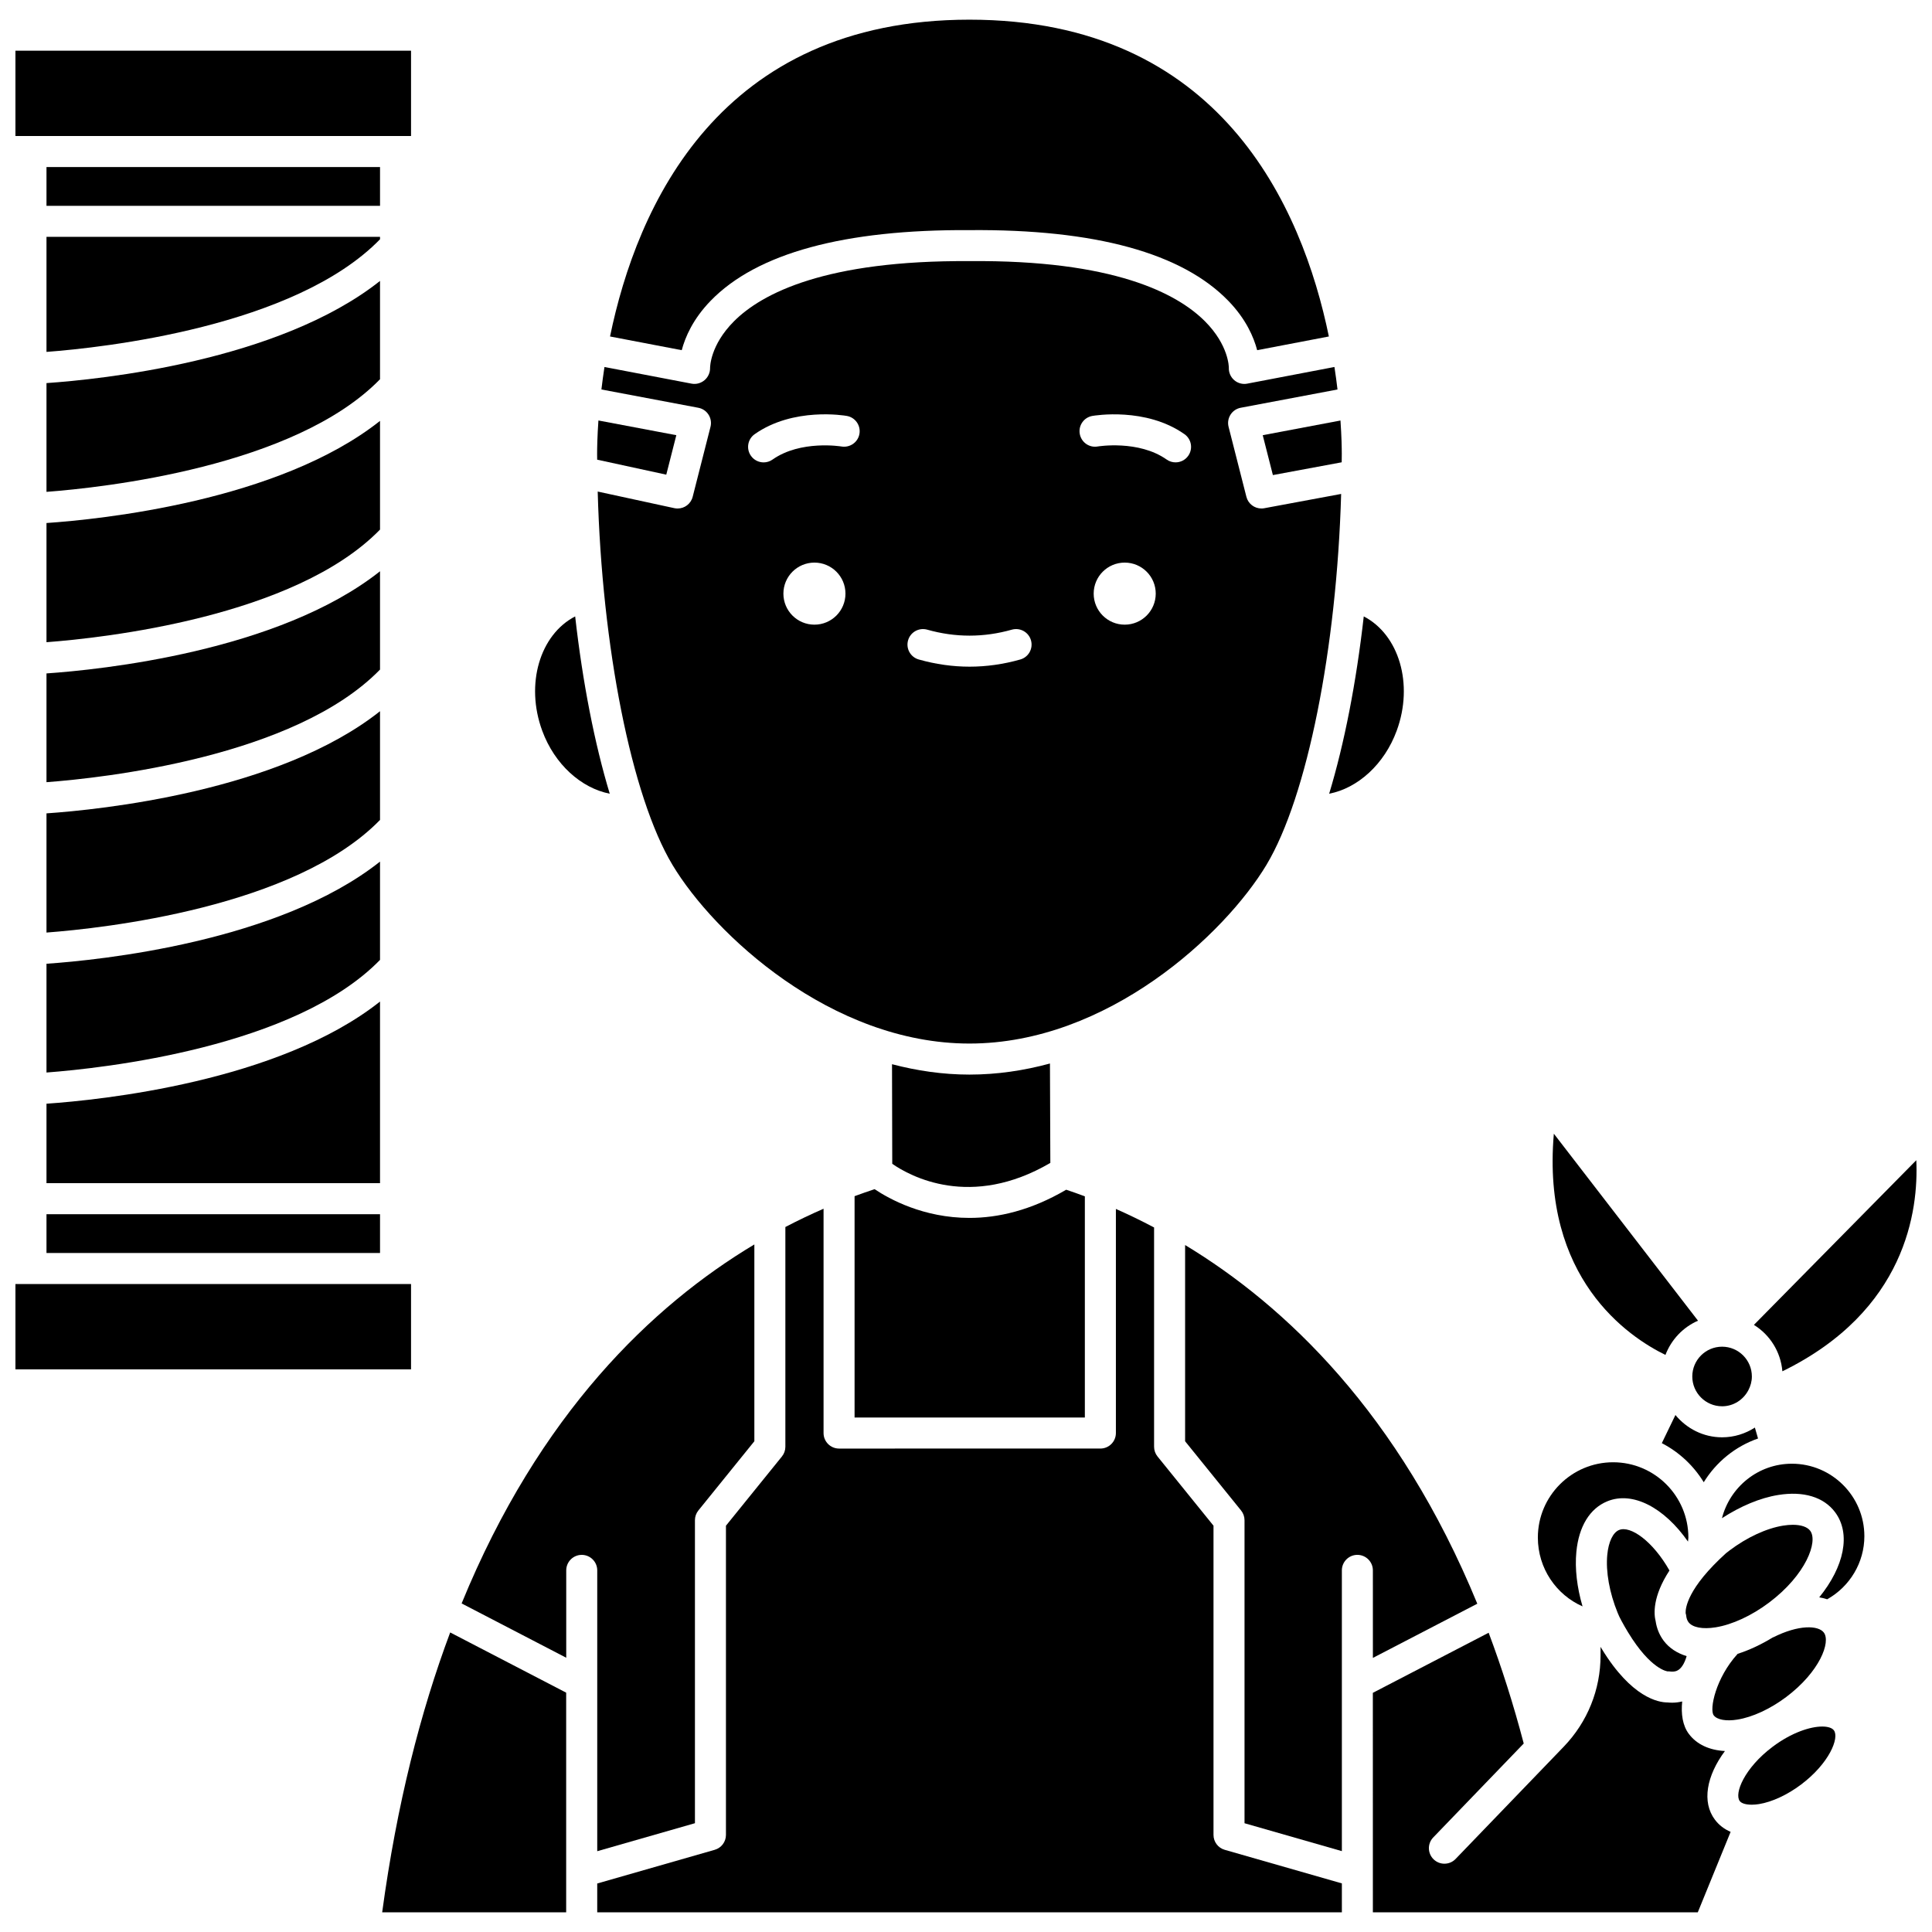 <?xml version="1.0" encoding="UTF-8"?>
<!-- Uploaded to: SVG Repo, www.svgrepo.com, Generator: SVG Repo Mixer Tools -->
<svg width="800px" height="800px" version="1.1" viewBox="144 144 512 512" xmlns="http://www.w3.org/2000/svg">
 <defs>
  <clipPath id="c">
   <path d="m148.09 157h104.91v24h-104.91z"/>
  </clipPath>
  <clipPath id="b">
   <path d="m148.09 484h104.91v23h-104.91z"/>
  </clipPath>
  <clipPath id="a">
   <path d="m608 451h43.902v57h-43.902z"/>
  </clipPath>
 </defs>
 <path d="m244.71 332.48c-26.898 21.324-74.305 26.105-88.391 27.07v31.586c14.996-1.129 65.793-6.633 88.391-29.844z"/>
 <path d="m244.71 255.54c-26.898 21.32-74.305 26.102-88.391 27.066v31.586c14.996-1.129 65.793-6.633 88.391-29.844z"/>
 <path d="m244.71 206.77h-88.391v30.488c14.996-1.129 65.793-6.633 88.391-29.844z"/>
 <path d="m156.32 188.27h88.391v10.277h-88.391z"/>
 <path d="m244.71 218.45c-26.898 21.324-74.309 26.105-88.391 27.074v28.824c14.996-1.129 65.793-6.633 88.391-29.844z"/>
 <path d="m244.71 372.33c-26.898 21.328-74.305 26.109-88.391 27.074v28.824c14.996-1.129 65.793-6.633 88.391-29.844z"/>
 <path d="m244.71 409.42c-26.898 21.32-74.312 26.105-88.391 27.074v21.059h88.391z"/>
 <g clip-path="url(#c)">
  <path d="m148.09 157.43h104.84v22.613h-104.84z"/>
 </g>
 <path d="m156.32 465.78h88.391v10.277h-88.391z"/>
 <path d="m244.71 295.39c-26.898 21.324-74.309 26.105-88.391 27.074v28.824c14.996-1.129 65.793-6.633 88.391-29.844z"/>
 <g clip-path="url(#b)">
  <path d="m148.09 484.28h104.84v22.613h-104.84z"/>
 </g>
 <path d="m481.33 269.9 18.234-3.387c0.004-0.727 0.023-1.461 0.023-2.188 0-1.539-0.055-4.664-0.348-8.883l-20.602 3.891z"/>
 <path d="m514.14 337.65c4.551-12.371 0.59-25.484-8.73-30.297-1.988 17.562-5.148 33.703-9.168 46.992 7.566-1.465 14.617-7.769 17.898-16.695z"/>
 <path d="m332.3 223.74c12.254-12.66 35.453-18.953 68.641-18.754 33.355-0.285 56.336 6.098 68.594 18.754 4.668 4.812 6.727 9.621 7.629 13.062l19-3.633c-7.082-34.391-28.816-83.957-95.246-83.957-66.43 0-88.16 49.566-95.25 83.957l19 3.633c0.91-3.445 2.969-8.246 7.633-13.062z"/>
 <path d="m563.39 569.71c-1.477-5.023-2.062-10.02-1.641-14.426 0.645-6.762 3.559-11.527 8.203-13.426 6.711-2.754 15.082 1.648 21.383 10.68 0.02-0.363 0.102-0.715 0.102-1.078 0-10.996-8.945-19.945-19.945-19.945-10.996 0-19.945 8.945-19.945 19.945 0.004 8.156 4.856 15.168 11.844 18.25z"/>
 <path d="m331.77 253.89c0.609 0.957 0.797 2.125 0.52 3.223l-4.723 18.547c-0.473 1.855-2.141 3.098-3.981 3.098-0.289 0-0.582-0.027-0.875-0.09l-20.312-4.402c1.109 41.105 8.938 80.812 19.82 98.949 10.98 18.301 42.059 47.336 78.695 47.336 36.641 0 67.715-29.039 78.703-47.34 10.824-18.043 18.629-57.434 19.801-98.312l-20.371 3.785c-0.254 0.051-0.504 0.07-0.758 0.07-1.848 0-3.512-1.246-3.981-3.098l-4.723-18.547c-0.281-1.102-0.09-2.266 0.52-3.223s1.586-1.621 2.707-1.828l25.641-4.84c-0.227-1.895-0.484-3.867-0.812-5.965l-23.102 4.414c-0.258 0.051-0.516 0.074-0.773 0.074-0.973 0-1.93-0.344-2.68-0.996-0.949-0.816-1.477-2.023-1.43-3.273 0-0.188-0.016-6-6.32-12.316-7.391-7.414-24.266-16.309-62.391-15.957-38.141-0.258-55.055 8.543-62.445 15.957-6.297 6.32-6.32 12.133-6.32 12.375 0.012 1.234-0.531 2.434-1.477 3.227-0.945 0.789-2.184 1.141-3.41 0.914l-23.102-4.414c-0.324 2.098-0.582 4.066-0.809 5.957l25.684 4.848c1.113 0.207 2.094 0.867 2.703 1.828zm28.062 55.652c-4.543 0-8.223-3.68-8.223-8.223s3.68-8.223 8.223-8.223 8.223 3.68 8.223 8.223-3.68 8.223-8.223 8.223zm82.227 0c-4.543 0-8.223-3.68-8.223-8.223s3.68-8.223 8.223-8.223c4.543 0 8.223 3.68 8.223 8.223-0.004 4.543-3.684 8.223-8.223 8.223zm-8.582-55.316c0.574-0.098 14.164-2.394 24.422 4.836 1.859 1.309 2.301 3.871 0.996 5.727-0.801 1.141-2.07 1.742-3.363 1.742-0.816 0-1.645-0.242-2.363-0.754-7.43-5.234-18.16-3.477-18.27-3.457-2.242 0.395-4.363-1.113-4.75-3.352-0.395-2.227 1.094-4.348 3.328-4.742zm-48.828 59.473c0.617-2.188 2.898-3.445 5.074-2.832 7.465 2.113 14.969 2.113 22.426 0 2.184-0.613 4.457 0.648 5.074 2.832 0.621 2.184-0.648 4.457-2.832 5.074-4.457 1.266-8.988 1.902-13.453 1.902s-8.996-0.641-13.453-1.902c-2.188-0.617-3.457-2.887-2.836-5.074zm-40.652-54.637c10.258-7.231 23.844-4.941 24.422-4.836 2.238 0.395 3.731 2.523 3.34 4.762-0.395 2.231-2.512 3.703-4.754 3.34-0.109-0.02-10.84-1.777-18.27 3.457-0.719 0.512-1.547 0.754-2.363 0.754-1.289 0-2.566-0.605-3.363-1.742-1.316-1.863-0.871-4.43 0.988-5.734z"/>
 <g clip-path="url(#a)">
  <path d="m616.35 507.41c32.766-16.016 36.098-42.672 35.488-55.941l-43.035 43.641c4.219 2.609 7.102 7.094 7.547 12.301z"/>
 </g>
 <path d="m585.36 503.07c1.551-4.059 4.656-7.344 8.629-9.07l-38.203-49.555c-3.32 38.336 19.715 53.809 29.574 58.625z"/>
 <path d="m573.08 549.46c-1.633 0.672-2.805 3.133-3.137 6.598-0.422 4.441 0.574 10.031 2.746 15.34l0.422 0.977c0.215 0.398 0.398 0.77 0.582 1.141 0.598 1.086 1.176 2.129 1.754 3.055 6.066 9.977 10.477 10.363 10.52 10.367 0.297-0.027 0.285-0.012 0.59 0.023 0.715 0.082 1.32 0.027 1.801-0.172 1.16-0.484 2.055-1.93 2.617-3.898-2.492-0.777-4.59-2.098-6.074-4.066-1.133-1.512-1.855-3.269-2.144-5.231-0.457-1.789-0.875-6.426 3.668-13.398-4.434-7.828-10.371-11.961-13.344-10.734z"/>
 <path d="m370.47 461v58.664h61.027v-58.625c-1.703-0.637-3.352-1.219-4.949-1.75-9.414 5.527-18.121 7.469-25.629 7.469-12.191 0-21.238-5-25.141-7.617-1.727 0.57-3.492 1.188-5.309 1.859z"/>
 <path d="m598.65 575.26c4.402-0.707 9.562-3.09 14.156-6.547 9.844-7.391 13.039-16.215 10.918-19.043-0.773-1.031-2.43-1.582-4.613-1.582-0.789 0-1.645 0.074-2.559 0.219-4.402 0.707-9.566 3.09-14.16 6.547l-0.973 0.754c-1.129 1.02-2.301 2.144-3.344 3.227-8.094 8.383-7.352 12.734-7.344 12.777 0.113 0.305 0.098 0.328 0.137 0.652 0.082 0.66 0.281 1.195 0.605 1.633 1.062 1.402 3.742 1.918 7.176 1.363z"/>
 <path d="m609.06 522.32c-2.512 1.617-5.481 2.582-8.684 2.582-4.996 0-9.41-2.332-12.371-5.91l-3.606 7.457c4.59 2.375 8.426 5.973 11.113 10.359 3.293-5.356 8.355-9.492 14.387-11.59z"/>
 <path d="m600.37 516.68c3.019 0 5.617-1.723 6.945-4.219 0.008-0.016 0.02-0.031 0.027-0.055 0.57-1.09 0.922-2.309 0.922-3.625 0-4.356-3.539-7.894-7.894-7.894-4.356 0-7.894 3.539-7.894 7.894 0.004 4.359 3.547 7.898 7.894 7.898z"/>
 <path d="m422.35 452.18-0.102-26.34c-6.84 1.859-13.977 2.938-21.332 2.938-7.066 0-13.93-1.023-20.523-2.75l0.062 26.395c4.719 3.281 20.785 12.121 41.895-0.242z"/>
 <path d="m507.83 583.36 27.668-14.359c-20.777-50.527-50.918-79.031-77.434-95.055v52.004l14.828 18.336c0.594 0.73 0.918 1.645 0.918 2.586v80.305l25.797 7.394v-74.406c0-2.269 1.844-4.109 4.109-4.109 2.269 0 4.109 1.844 4.109 4.109z"/>
 <path d="m598.47 626.24c-3.516-4.684-2.223-11.641 2.652-18.199-4.109-0.223-7.445-1.727-9.551-4.527-1.66-2.211-2.109-5.266-1.773-8.609-0.848 0.199-1.719 0.324-2.633 0.324-0.422 0-0.848-0.02-1.281-0.062-2.363-0.004-9.508-1.23-17.445-14.273-0.09-0.145-0.184-0.316-0.277-0.465v2.273c0 9.07-3.465 17.656-9.758 24.191l-28.66 29.75c-0.805 0.84-1.883 1.258-2.961 1.258-1.027 0-2.055-0.383-2.852-1.152-1.633-1.574-1.688-4.176-0.105-5.812l23.977-24.891c-2.754-10.492-5.879-20.246-9.297-29.352l-30.691 15.926 0.008 58.168h86.105l8.703-21.328c-1.672-0.715-3.086-1.789-4.16-3.219z"/>
 <path d="m626.91 601.55c-3.141 0-8.086 1.562-13.148 5.363-7.5 5.637-10.207 12.387-8.711 14.383 0.48 0.641 1.676 0.977 3.223 0.965h0.012c0.574-0.004 1.191-0.051 1.848-0.156 3.453-0.555 7.519-2.438 11.152-5.168 7.5-5.637 10.207-12.387 8.711-14.383-0.484-0.645-1.578-1.004-3.086-1.004z"/>
 <path d="m302.27 634.59 25.895-7.422v-80.301c0-0.941 0.324-1.855 0.918-2.586l14.828-18.336v-52.156c-27.043 16.191-56.965 44.781-77.578 95.137l27.723 14.391v-23.152c0-2.269 1.844-4.109 4.109-4.109 2.269 0 4.109 1.844 4.109 4.109v74.426z"/>
 <path d="m245.28 650.78h48.762v-58.207l-30.738-15.957c-7.852 20.988-14.133 45.48-18.023 74.164z"/>
 <path d="m465.59 630.27v-81.945l-14.828-18.336c-0.594-0.73-0.918-1.645-0.918-2.586v-58.113c-3.473-1.832-6.867-3.473-10.121-4.91v59.391c0 2.269-1.844 4.109-4.109 4.109l-69.254 0.004c-2.269 0-4.109-1.844-4.109-4.109v-59.449c-3.285 1.434-6.664 3.035-10.121 4.844v58.234c0 0.941-0.324 1.855-0.918 2.586l-14.828 18.336v81.945c0 1.832-1.211 3.445-2.981 3.949l-31.133 8.926v7.633l197.34 0.004v-7.664l-31.043-8.898c-1.766-0.504-2.977-2.117-2.977-3.949z"/>
 <path d="m618.87 531.9c-8.938 0-16.402 6.164-18.535 14.441 4.914-3.184 10.098-5.383 14.914-6.156 6.688-1.086 12.039 0.535 15.051 4.543 4.305 5.734 2.406 14.484-4.184 22.586 0.73 0.121 1.43 0.293 2.106 0.512 6.019-3.375 9.855-9.746 9.855-16.723 0-10.586-8.617-19.203-19.207-19.203z"/>
 <path d="m627.34 576.65c-1.457-1.938-6.656-2.148-13.438 1.27l-0.016-0.031c-3.09 1.898-6.269 3.398-9.387 4.391-5.82 6.375-7.535 14.723-6.348 16.297 0.883 1.18 3.297 1.621 6.293 1.129 4.008-0.645 8.707-2.82 12.902-5.969 8.91-6.688 11.871-14.59 9.992-17.086z"/>
 <path d="m320.57 269.79 2.664-10.461-20.645-3.898c-0.297 4.227-0.348 7.356-0.348 8.895 0 0.496 0.016 0.996 0.016 1.492z"/>
 <path d="m305.59 354.34c-4.016-13.285-7.176-29.422-9.164-46.984-9.32 4.805-13.285 17.926-8.73 30.297 3.281 8.922 10.328 15.207 17.895 16.688z"/>
</svg>